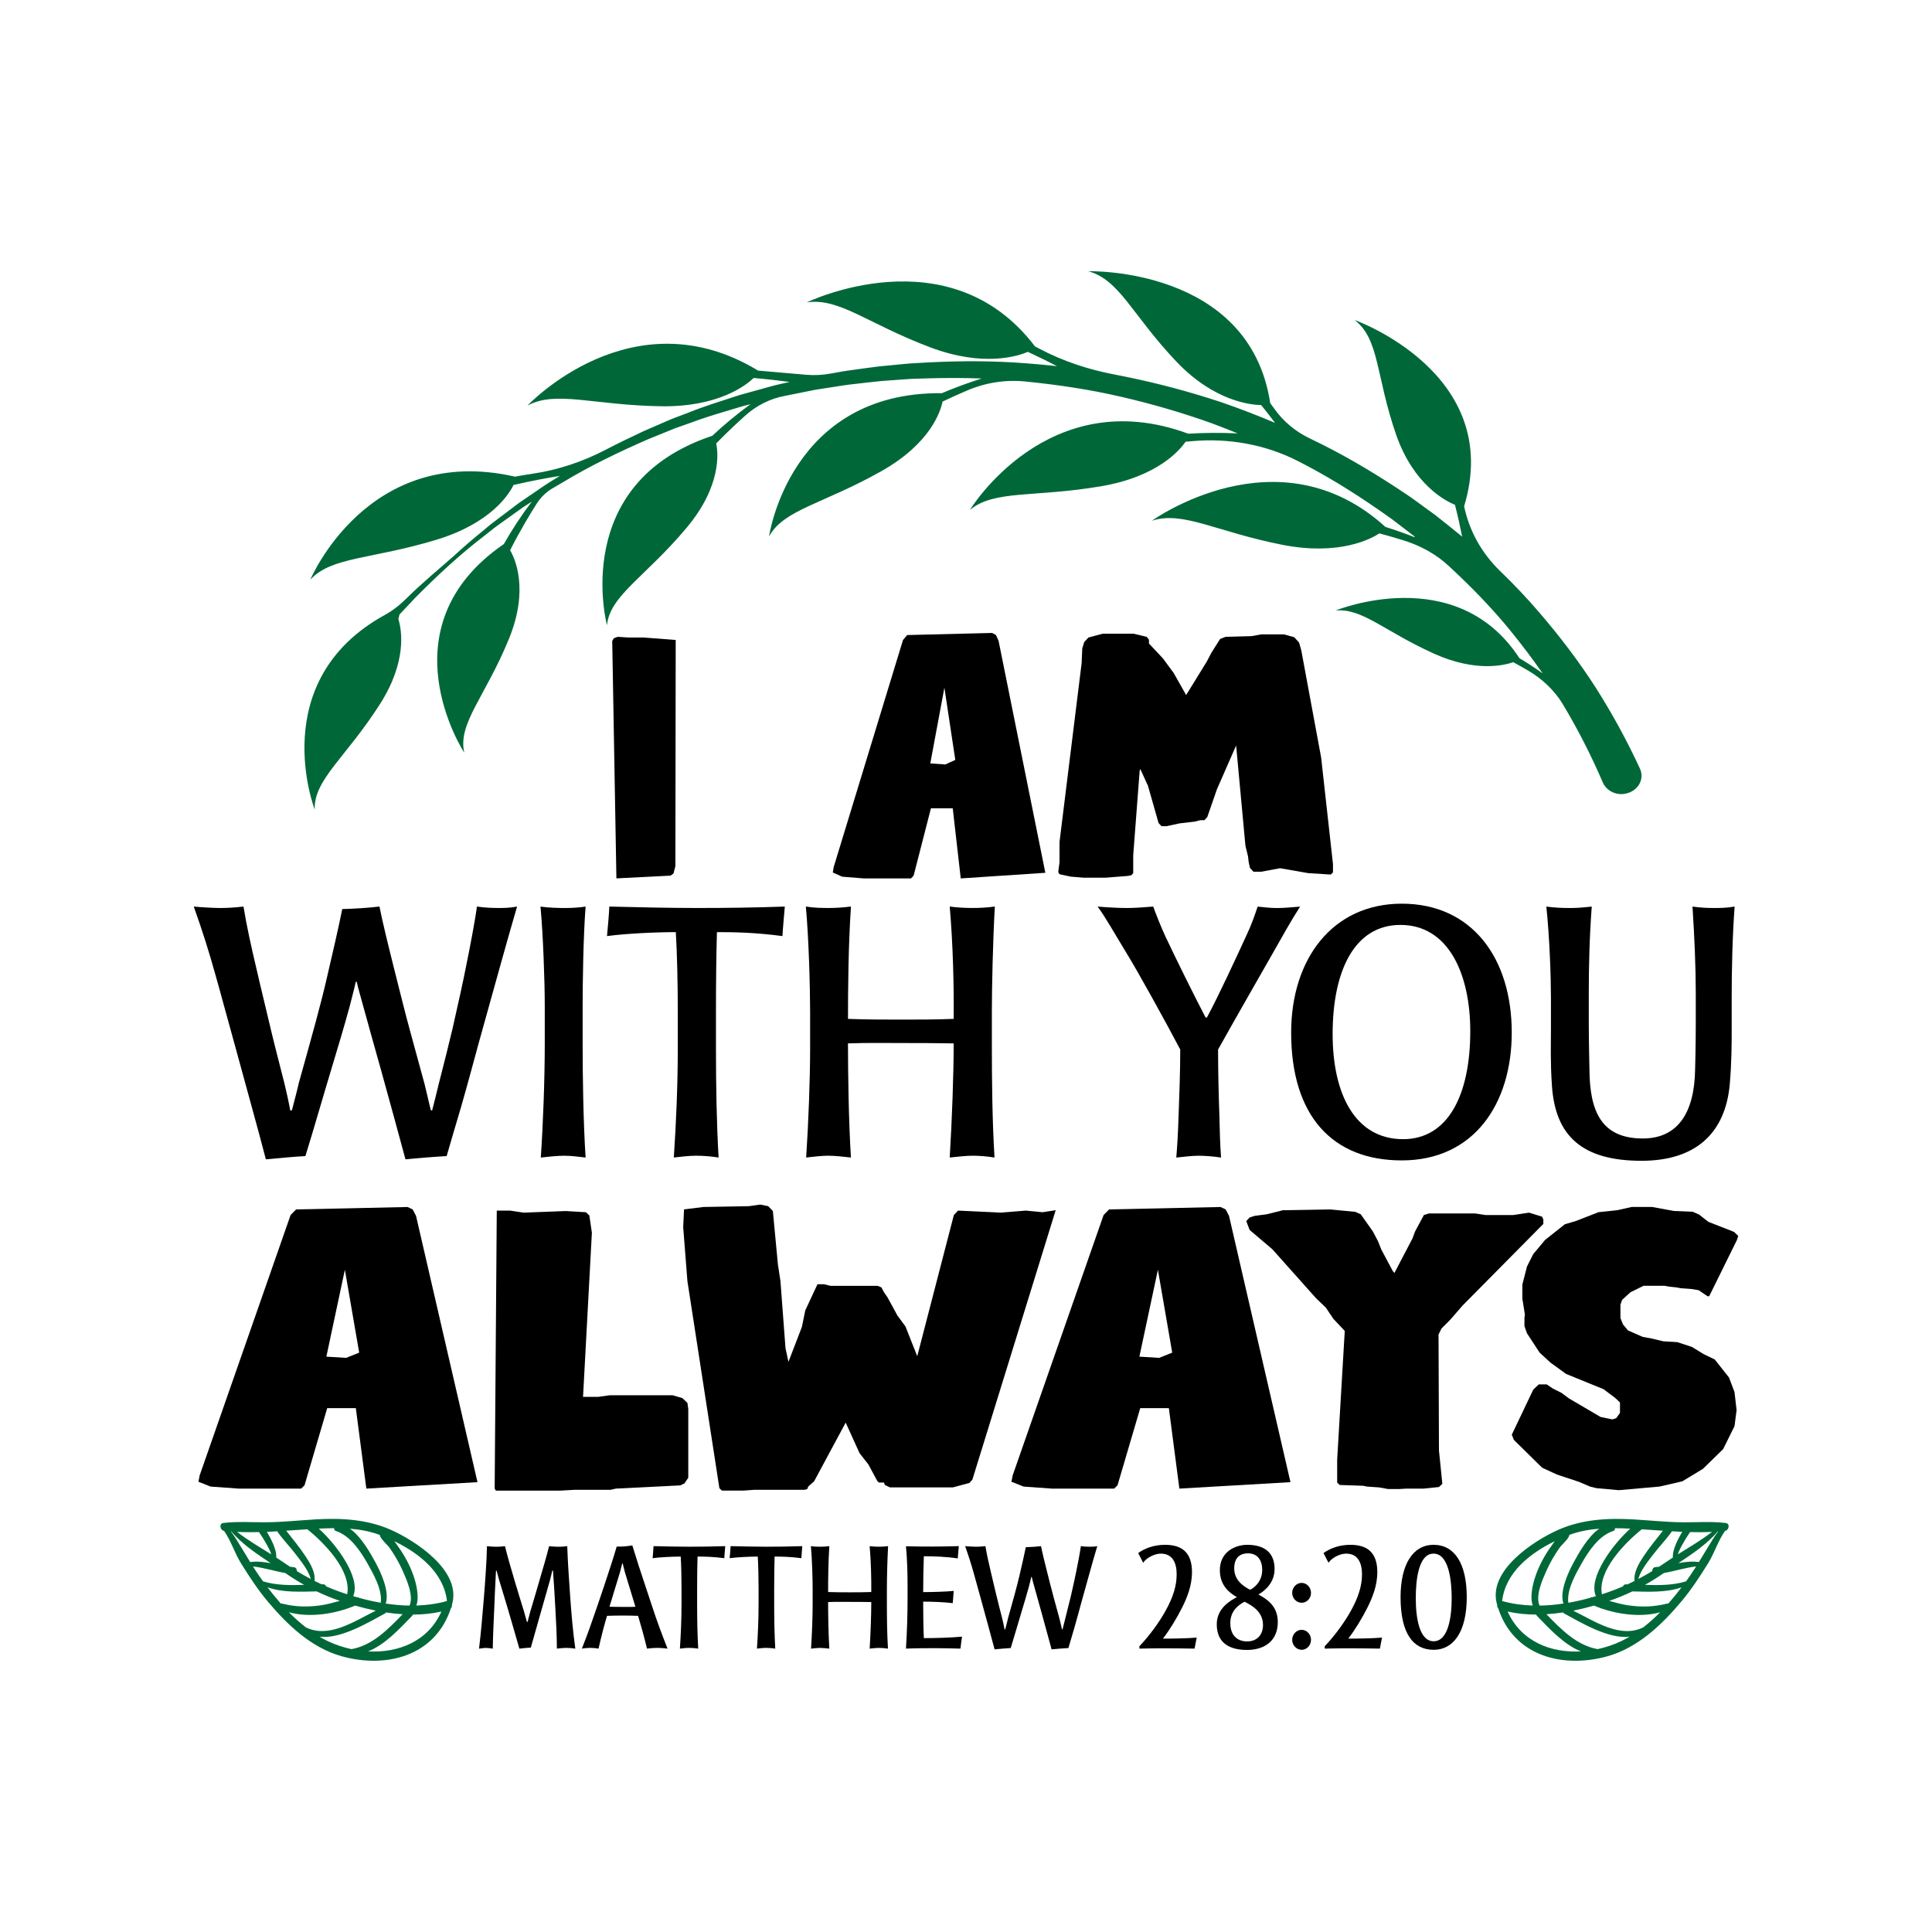 <?xml version="1.0" encoding="UTF-8"?>
<!-- Generator: Adobe Illustrator 18.0.0, SVG Export Plug-In . SVG Version: 6.00 Build 0)  -->
<svg xmlns="http://www.w3.org/2000/svg" xmlns:xlink="http://www.w3.org/1999/xlink" version="1.1" id="Layer_1" x="0px" y="0px" viewBox="0 0 864 864" xml:space="preserve">
<g>
	<g>
		<path d="M273.79,286.67l0.72-1.25l1.72-0.63l4.73,0.31h6.88l14.34,1.1l-0.14,101.14l-0.86,3.29l-1.29,0.94l-24.23,1.25    L273.79,286.67z"></path>
		<path d="M429.65,392.83l-3.58-31.36h-9.75l-7.74,30.11l-1.15,1.25H386.2l-9.61-0.78l-4.16-1.88l0.43-2.51l30.97-101.46l1.86-2.2    l37.99-0.94l1.72,0.94l1.15,2.51l20.93,103.81L429.65,392.83z M427.21,339.83l-4.87-32.3l-6.31,33.87l6.74,0.47L427.21,339.83z"></path>
		<path d="M473.82,390.95l-0.57-0.94l0.57-4.39v-9.09l9.89-79.97l0.29-6.59l0.86-2.82l1.86-2.04l6.45-1.72h13.77l5.88,1.41l1,1.25    v1.73l6.31,6.74l4.73,6.43l5.59,9.88l9.18-14.9l2.15-4.08l3.87-6.12l2.44-0.94l11.61-0.31l4.3-0.78h10.18l4.59,1.25l2.15,2.35    l1,3.45l8.89,47.98l5.3,47.67v3.76l-1,0.94l-10.04-0.63l-12.62-2.2l-8.46,1.57h-3.44l-1.58-1.72l-0.57-2.67l-0.29-2.51l-1.15-4.7    l-4.16-44.85l-8.6,19.6l-4.3,12.39l-1.29,1.41h-1.86l-2.44,0.63l-6.74,0.78l-5.88,1.26h-2.29l-1.29-1.41l-4.73-16.62l-3.44-7.53    l-0.29,0.94l-2.87,37.63v8l-0.86,0.94l-1.58,0.31l-9.89,0.78h-9.89l-5.74-0.47L473.82,390.95z"></path>
	</g>
	<g>
		<path d="M253.31,736.94c-1.14,0-2.53,0.13-4.27,0.33c0-5.19-0.36-12.69-0.66-17.62c-0.3-5.33-0.66-11.9-1.08-17.29    c0,0-0.3,0.07-0.3,0c-0.24,0.99-0.72,2.83-1.02,4.21c-1.38,5-2.71,9.4-3.73,13.09c-1.26,4.54-3.19,11.18-4.87,17.16    c-1.74,0.07-3.37,0.26-5.11,0.46c-1.44-5.13-3.85-13.22-5.05-17.42c-1.08-3.75-2.53-8.28-3.97-13.15    c-0.48-1.64-0.72-2.63-1.14-4.27h-0.3c-0.36,5.98-0.6,12.62-0.78,16.9c-0.24,5.59-0.6,12.49-0.66,17.95    c-1.38-0.2-2.11-0.33-3.01-0.33c-1.14,0-1.86,0.2-3.13,0.33c0.96-7.89,1.62-16.18,2.17-22.82c0.48-5.79,1.26-16.31,1.38-23.01    c1.5,0.13,2.53,0.26,4.03,0.26c1.44,0,2.41-0.07,4.03-0.26c1.02,4.34,3.01,11.05,4.33,15.52c1.44,4.87,2.77,9.14,4.15,13.61    c0.36,1.32,1.02,3.55,1.32,4.73h0.3c0.36-1.38,0.9-3.35,1.26-4.8c1.38-4.54,2.77-9.27,3.97-13.48c1.5-5.06,3.25-10.98,4.39-15.58    c1.32,0.13,2.71,0.26,4.03,0.26c1.26,0,2.65-0.07,4.09-0.26c0.18,5.98,0.78,15.25,1.32,22.62c0.54,7.63,1.2,15.58,2.29,23.21    C256.14,737.07,254.58,736.94,253.31,736.94z"></path>
		<path d="M294.02,736.94c-1.5,0-2.95,0.13-4.69,0.33c-1.14-4.87-2.83-10.91-3.97-14.66c-2.05-0.07-4.39-0.13-6.98-0.13    c-2.35,0-4.81,0.07-6.92,0.13c-1.08,3.55-2.59,9.27-3.79,14.66c-1.26-0.2-2.41-0.33-3.73-0.33c-1.44,0-2.29,0.13-3.73,0.33    c2.65-6.58,4.63-12.43,6.74-18.54c0.84-2.5,2.35-6.9,3.01-8.88c1.86-5.66,4.39-13.15,5.83-18.21c2.23,0.07,4.75-0.13,6.98-0.53    c1.68,5.52,3.91,12.43,5.89,18.28c0.54,1.51,2.35,7.17,2.83,8.55c2.17,6.64,4.33,12.56,7.04,19.33    C296.73,737.07,295.53,736.94,294.02,736.94z M279.47,703.15c-0.3-1.25-0.78-2.89-1.02-4.01h-0.18c-0.3,1.18-0.66,2.7-1.02,4.01    c-1.44,4.73-3.43,11.24-4.69,15.39c1.92,0.07,4.03,0.07,5.89,0.07c2.23,0,4.03,0.07,5.71-0.07    C282.72,713.86,280.85,707.68,279.47,703.15z"></path>
		<path d="M323.91,696.83c-4.99-0.66-8.72-0.72-11.97-0.72c-0.12,4.08-0.18,9.27-0.18,14.33c0,2.17,0,5.46,0,6.84    c0,6.9,0.12,13.81,0.48,19.99c-1.26-0.2-2.71-0.33-4.09-0.33c-1.44,0-2.77,0.2-4.09,0.33c0.42-6.38,0.72-13.15,0.72-19.99    c0-1.78,0-4.6,0-6.84c0-4.73-0.12-10.52-0.36-14.33c-3.67,0-9.14,0.26-12.57,0.72c0.12-1.45,0.36-3.75,0.42-5.39    c5.17,0.13,11.07,0.26,16,0.26c5.35,0,10.59-0.07,16.06-0.26C324.21,693.08,323.97,695.45,323.91,696.83z"></path>
		<path d="M358.37,696.83c-4.99-0.66-8.72-0.72-11.97-0.72c-0.12,4.08-0.18,9.27-0.18,14.33c0,2.17,0,5.46,0,6.84    c0,6.9,0.12,13.81,0.48,19.99c-1.26-0.2-2.71-0.33-4.09-0.33c-1.44,0-2.77,0.2-4.09,0.33c0.42-6.38,0.72-13.15,0.72-19.99    c0-1.78,0-4.6,0-6.84c0-4.73-0.12-10.52-0.36-14.33c-3.67,0-9.14,0.26-12.57,0.72c0.12-1.45,0.36-3.75,0.42-5.39    c5.17,0.13,11.07,0.26,16,0.26c5.35,0,10.59-0.07,16.06-0.26C358.67,693.08,358.43,695.45,358.37,696.83z"></path>
		<path d="M396.62,710.51c0,2.3,0,4.93,0,6.58c0,5.66,0.06,13.41,0.48,20.19c-1.26-0.2-2.65-0.33-3.97-0.33    c-1.38,0-2.77,0.2-4.21,0.33c0.42-6.97,0.72-15.12,0.72-20.84c-3.55-0.07-6.68-0.07-9.44-0.07c-3.01,0-6.2-0.07-9.86,0.07    c0,5.2,0.12,14.14,0.54,20.84c-1.14-0.13-2.95-0.33-4.15-0.33s-2.83,0.2-4.03,0.33c0.42-6.25,0.72-14.47,0.72-19.73    c0-2.04,0-4.41,0-6.84c0-4.47-0.24-13.48-0.78-19.27c1.62,0.26,3.01,0.26,4.21,0.26s2.41-0.07,4.03-0.26    c-0.48,7.23-0.54,15.12-0.54,20.52c3.49,0.13,6.86,0.13,9.8,0.13s6.2,0,9.5-0.13c0.06-5.85-0.12-13.68-0.72-20.52    c1.38,0.2,2.95,0.26,4.21,0.26s2.59-0.07,4.03-0.26C396.8,697.95,396.62,706.04,396.62,710.51z"></path>
		<path d="M429.51,737.27c-4.57-0.13-8.06-0.2-11.37-0.2c-3.55,0-8.12,0-12.99,0.2c0.48-7.3,0.72-15.85,0.72-21.9    c0-1.71,0-4.41,0-6.64c0-4.8-0.18-11.83-0.72-17.23c4.09,0.13,8.9,0.13,12.15,0.13s6.8-0.07,11.49-0.2    c-0.18,2.63-0.36,3.35-0.48,5.52c-4.63-0.79-10.89-0.99-15.16-0.99c-0.18,4.27-0.3,11.11-0.3,16.04c3.91,0,10.47-0.2,13.65-0.53    c-0.12,2.1-0.3,3.55-0.42,5.46c-4.75-0.53-9.26-0.66-13.23-0.66c0,4.27,0.06,12.03,0.3,16.31c3.97,0,11.49-0.13,17.08-0.66    C429.93,734.18,429.69,735.43,429.51,737.27z"></path>
		<path d="M487.97,700.91c-1.08,3.88-2.47,8.88-4.27,15.32c-1.02,3.75-2.17,8.02-3.25,11.77c-1.02,3.42-1.86,6.31-2.65,9.01    c-1.44,0.07-5.71,0.39-7.52,0.59c-1.02-3.75-2.83-10.45-4.39-16.04c-1.02-3.68-2.11-7.43-3.25-11.64    c-0.36-1.38-1.02-3.55-1.26-4.73h-0.18c-0.24,1.18-0.84,3.35-1.14,4.6c-0.84,3.09-2.23,7.76-3.25,11.11    c-1.32,4.34-3.49,11.9-4.81,16.11c-1.56,0.07-5.17,0.39-7.22,0.59c-1.14-4.47-3.79-13.94-5.59-20.58    c-0.96-3.42-2.89-10.59-3.67-13.28c-1.2-4.27-2.17-7.36-3.91-12.3c1.38,0.13,3.55,0.26,4.81,0.26s2.53-0.07,4.27-0.26    c0.54,3.35,1.38,7.23,2.47,11.77c0.54,2.43,1.56,6.51,2.17,9.14c0.9,3.88,1.86,7.5,2.83,11.31c0.36,1.45,0.78,3.35,1.08,5h0.3    c0.42-1.64,1.02-3.88,1.26-5c0.9-3.29,1.98-7.04,3.01-10.85c0.66-2.43,1.68-6.38,2.11-8.28c1.2-5.19,1.92-8.22,2.83-12.62    c2.23-0.07,4.57-0.2,6.8-0.46c0.54,2.76,1.62,7.17,2.65,11.24c0.54,2.1,2.11,8.48,3.01,11.7c0.96,3.55,1.8,6.64,2.59,9.47    c0.3,1.31,0.84,3.55,1.14,4.8h0.24c0.36-1.38,0.78-3.03,1.2-4.8c1.08-4.21,1.8-7.1,2.53-10.13c1.02-4.47,1.98-8.88,2.41-11.05    c0.72-3.49,1.8-9.21,2.05-11.24c1.38,0.2,2.59,0.26,3.91,0.26c1.14,0,1.98,0,3.43-0.26C489.96,693.87,488.94,697.49,487.97,700.91    z"></path>
		<path d="M534.21,737.27c-3.37-0.07-9.14-0.13-12.69-0.13c-3.79,0-8.18,0-11.97,0.13v-1.05c4.27-4.54,8.66-10.32,11.91-16.24    c3.07-5.66,4.75-10.65,4.75-15.98c0-5.19-1.92-9.21-7.1-9.21c-2.89,0-6.5,1.97-7.88,4.08l-2.23-4.34    c3.01-2.17,7.16-3.68,12.03-3.68c7.94,0,12.03,3.81,12.03,12.23c0,6.18-2.29,11.57-4.45,15.91c-2.41,4.8-5.59,9.99-8.54,13.81    c4.51,0,10.53-0.07,15.1-0.46C534.88,734.05,534.39,736.15,534.21,737.27z"></path>
		<path d="M557.67,737.86c-7.82,0-13.53-3.09-13.53-11.51c0-7.23,6.32-10.72,9.02-12.1c-3.01-1.71-7.64-4.93-7.64-12.03    c0-8.22,6.8-11.37,12.27-11.37c7.7,0,12.21,3.55,12.21,10.78c0,6.05-4.15,9.67-7.22,11.44c3.31,1.84,8.66,4.8,8.66,12.29    C571.44,733.98,565.31,737.86,557.67,737.86z M556.58,716.3c-2.53,1.32-6.38,3.95-6.38,9.53c0,5.85,3.49,8.22,7.52,8.22    c4.33,0,7.1-2.83,7.1-7.36C564.82,720.7,559.83,717.94,556.58,716.3z M558.09,694.66c-3.19,0-6.14,1.58-6.14,6.71    c0,5.13,3.79,7.89,7.1,9.6c2.59-1.31,5.41-4.27,5.41-8.88C564.46,697.49,562.18,694.66,558.09,694.66z"></path>
		<path d="M582.14,716.76c-2.35,0-4.27-1.97-4.27-4.41s1.92-4.47,4.21-4.47c2.35,0,4.21,2.04,4.21,4.47S584.43,716.76,582.14,716.76    z M582.14,737.8c-2.35,0-4.27-2.04-4.27-4.47s1.92-4.47,4.21-4.47c2.35,0,4.21,2.04,4.21,4.47S584.43,737.8,582.14,737.8z"></path>
		<path d="M617.09,737.27c-3.37-0.07-9.14-0.13-12.69-0.13c-3.79,0-8.18,0-11.97,0.13v-1.05c4.27-4.54,8.66-10.32,11.91-16.24    c3.07-5.66,4.75-10.65,4.75-15.98c0-5.19-1.92-9.21-7.1-9.21c-2.89,0-6.5,1.97-7.88,4.08l-2.23-4.34    c3.01-2.17,7.16-3.68,12.03-3.68c7.94,0,12.03,3.81,12.03,12.23c0,6.18-2.29,11.57-4.45,15.91c-2.41,4.8-5.59,9.99-8.54,13.81    c4.51,0,10.53-0.07,15.1-0.46C617.75,734.05,617.27,736.15,617.09,737.27z"></path>
		<path d="M641.14,737.8c-8.96,0-14.8-6.97-14.8-23.54c0-14.53,5.41-23.41,14.8-23.41c9.32,0,14.8,8.35,14.8,23.41    C655.93,730.24,649.68,737.8,641.14,737.8z M641.08,694.79c-6.74,0-7.94,11.83-7.94,19.92c0,9.07,1.68,19.27,8,19.27    c6.44,0,8.06-10.52,8.06-19.27C649.2,706.63,647.87,694.79,641.08,694.79z"></path>
	</g>
	<g>
		<path d="M163.83,665.71l-4.7-35.98h-12.8l-10.16,34.54l-1.51,1.44h-27.85l-12.61-0.9l-5.46-2.16l0.56-2.88l40.65-116.39l2.45-2.52    l49.88-1.08l2.26,1.08l1.51,2.88l27.48,119.09L163.83,665.71z M160.63,604.9l-6.4-37.06l-8.28,38.86l8.85,0.54L160.63,604.9z"></path>
		<path d="M222.16,541.4h6.02l6.02,0.9l18.82-0.72l9.03,0.54l1.51,1.44l1.13,7.74l-3.95,73.39h6.78l5.08-0.72h28.23l4.33,1.26    l2.26,2.16l0.38,2.7v30.76l-1.69,2.52l-1.88,0.9l-28.8,1.44l-2.45,0.54h-16l-6.4,0.36h-28.8l-0.56-0.9L222.16,541.4z"></path>
		<path d="M307.41,572.88l-1.88-24.11l0.38-7.92l8.66-1.08l20.33-0.36l5.08-0.72l3.58,0.72l2.07,2.16l2.26,23.93l1.13,7.37    l2.26,30.04l1.32,6.12l6.02-15.65l1.51-7.38l5.46-11.69h2.82l3.01,0.72h21.08l1.69,0.72l1.13,2.16l1.51,2.16l4.52,8.27l3.58,4.86    l5.27,13.31l16.37-63.14l1.88-1.98l19.2,0.9l11.1-0.9l7.53,0.72l5.83-0.9l-37.27,120.53l-1.32,1.44l-7.34,1.98h-28.23l-2.26-1.08    l-0.38-1.08h-2.26l-0.75-0.72l-3.95-7.37l-3.95-5.04l-6.21-13.67l-14.12,26.26l-2.64,2.34l-0.38,1.08l-1.13,0.36h-22.4l-5.08,0.36    h-9.6l-1.13-1.08L307.41,572.88z"></path>
		<path d="M527.42,665.71l-4.7-35.98h-12.8l-10.17,34.54l-1.5,1.44h-27.86l-12.61-0.9l-5.46-2.16l0.56-2.88l40.65-116.39l2.45-2.52    l49.87-1.08l2.26,1.08l1.51,2.88l27.48,119.09L527.42,665.71z M524.22,604.9l-6.4-37.06l-8.28,38.86l8.84,0.54L524.22,604.9z"></path>
		<path d="M611.35,664.81l-1.69-0.36l-10.54-0.36l-1.13-1.08v-10.25l3.39-57.56l-5.08-5.4l-3.39-5.04l-4.33-4.14L569,558.67    l-10.16-8.63l-1.51-3.96l1.51-1.62l2.26-0.72l5.46-0.72l7.15-1.8l21.08-0.36l11.29,1.08l2.45,1.08l5.46,7.73l2.26,4.32l1.51,3.78    l5.08,9.53l0.75,0.9l8.09-15.47l1.13-3.06l3.95-7.37l2.26-0.72h20.7l4.7,0.72h12.23l7.15-1.08l5.83,1.8l0.56,1.26v1.98    l-36.14,36.52l-5.46,6.3l-3.95,3.96l-1.32,2.7l0.19,51.81l1.51,14.93l-1.51,1.44l-6.96,0.72h-7.72l-3.2,0.18h-4.89l-3.95-0.72    L611.35,664.81z"></path>
		<path d="M711.09,664.81l-5.08-2.16l-9.79-3.24l-6.59-3.06l-12.61-12.41l-0.94-2.34l9.6-20.15l2.45-2.34h3.58l2.64,1.8l3.95,1.98    l3.39,2.52l14.11,8.27l5.27,1.08l1.69-0.54l1.7-2.34v-4.68l-2.07-1.98l-5.27-3.96l-16.75-6.83l-6.96-5.04l-4.89-4.5l-5.65-8.63    l-1.13-3.24v-3.6l0.19-1.62l-1.13-7.02v-6.3l2.07-8.09l2.82-5.58l5.27-6.3l8.85-7.02l4.89-1.44l10.16-3.96l8.47-0.9l6.4-1.44h9.03    l9.79,1.8l8.47,0.36l2.82,1.26l4.14,3.24l11.48,4.5l1.88,1.8l-0.57,1.8l-12.42,25.18h-0.75l-3.95-2.7l-3.2-0.54l-4.89-0.36    l-1.88-0.36l-3.39-0.36l-1.88-0.36h-9.41l-5.83,2.88l-3.76,3.42l-0.75,2.16v5.94l1.13,2.88l2.26,2.7l6.59,2.88l3.95,0.72    l5.27,1.26l6.21,0.36l6.59,2.16l5.27,3.24l4.89,2.34l6.4,8.09l2.45,6.48l0.94,8.09l-0.94,7.2l-5.08,10.25l-9.03,8.82l-9.22,5.58    l-10.16,2.34l-18.26,1.62l-9.98-0.9L711.09,664.81z"></path>
	</g>
	<g>
		<path d="M224.62,428.61c-2.65,9.5-6.04,21.74-10.45,37.52c-2.5,9.18-5.3,19.65-7.95,28.82c-2.5,8.37-4.56,15.46-6.48,22.06    c-3.53,0.16-13.99,0.97-18.41,1.45c-2.5-9.18-6.92-25.6-10.75-39.29c-2.5-9.02-5.15-18.2-7.95-28.5    c-0.88-3.38-2.5-8.69-3.09-11.59h-0.44c-0.59,2.9-2.06,8.21-2.8,11.27c-2.06,7.57-5.45,19-7.95,27.21    c-3.24,10.63-8.54,29.15-11.78,39.45c-3.83,0.16-12.66,0.97-17.67,1.45c-2.8-10.95-9.28-34.14-13.69-50.4    c-2.36-8.37-7.07-25.93-8.98-32.53c-2.95-10.47-5.3-18.03-9.57-30.11c3.39,0.32,8.69,0.64,11.78,0.64s6.18-0.16,10.45-0.64    c1.33,8.21,3.39,17.71,6.04,28.82c1.32,5.96,3.83,15.94,5.3,22.38c2.21,9.5,4.56,18.36,6.92,27.7c0.88,3.54,1.91,8.21,2.65,12.24    h0.74c1.03-4.03,2.5-9.5,3.09-12.24c2.21-8.05,4.86-17.23,7.36-26.57c1.62-5.96,4.12-15.62,5.15-20.29    c2.94-12.72,4.71-20.13,6.92-30.92c5.45-0.16,11.19-0.48,16.64-1.13c1.32,6.76,3.98,17.55,6.48,27.53    c1.32,5.15,5.15,20.77,7.36,28.66c2.36,8.7,4.42,16.26,6.33,23.19c0.74,3.22,2.06,8.7,2.8,11.75h0.59    c0.88-3.38,1.91-7.41,2.94-11.75c2.65-10.31,4.42-17.39,6.18-24.8c2.5-10.95,4.86-21.74,5.89-27.05    c1.77-8.53,4.42-22.54,5.01-27.53c3.39,0.48,6.33,0.64,9.57,0.64c2.8,0,4.86,0,8.39-0.64    C229.48,411.38,226.98,420.23,224.62,428.61z"></path>
		<path d="M252.3,516.85c-3.39,0-7.21,0.48-10.45,0.81c1.03-14.97,1.77-35.1,1.77-50.72c0-4.99,0-11.27,0-17.23    c0-10.95-0.74-31.88-1.91-44.28c3.39,0.48,7.36,0.64,10.75,0.64c2.95,0,6.33-0.16,9.42-0.64c-1.03,13.53-1.32,34.14-1.32,44.28    c0,7.08,0,11.59,0,17.23c0,14.65,0.29,34.46,1.32,50.72C258.64,517.33,255.84,516.85,252.3,516.85z"></path>
		<path d="M349.92,418.62c-12.22-1.61-21.35-1.77-29.3-1.77c-0.29,9.98-0.44,22.7-0.44,35.1c0,5.31,0,13.37,0,16.75    c0,16.91,0.3,33.81,1.18,48.95c-3.09-0.48-6.63-0.81-10.01-0.81c-3.53,0-6.77,0.48-10.01,0.81c1.03-15.62,1.77-32.2,1.77-48.95    c0-4.35,0-11.27,0-16.75c0-11.59-0.3-25.76-0.88-35.1c-8.98,0-22.38,0.64-30.77,1.77c0.3-3.54,0.88-9.18,1.03-13.2    c12.66,0.32,27.09,0.64,39.17,0.64c13.1,0,25.91-0.16,39.31-0.64C350.66,409.45,350.07,415.24,349.92,418.62z"></path>
		<path d="M443.57,452.12c0,5.64,0,12.08,0,16.1c0,13.85,0.15,32.85,1.18,49.43c-3.09-0.48-6.48-0.81-9.72-0.81    c-3.39,0-6.77,0.48-10.31,0.81c1.03-17.07,1.77-37.03,1.77-51.04c-8.69-0.16-16.34-0.16-23.12-0.16c-7.36,0-15.17-0.16-24.15,0.16    c0,12.72,0.29,34.62,1.32,51.04c-2.8-0.32-7.21-0.81-10.16-0.81c-2.94,0-6.92,0.48-9.86,0.81c1.03-15.3,1.77-35.43,1.77-48.31    c0-4.99,0-10.79,0-16.75c0-10.95-0.59-33.01-1.91-47.18c3.98,0.64,7.36,0.64,10.31,0.64c2.94,0,5.89-0.16,9.86-0.64    c-1.18,17.71-1.32,37.03-1.32,50.24c8.54,0.32,16.78,0.32,24,0.32s15.17,0,23.26-0.32c0.15-14.33-0.3-33.49-1.77-50.24    c3.39,0.48,7.21,0.64,10.31,0.64c3.09,0,6.33-0.16,9.86-0.64C444.01,421.36,443.57,441.17,443.57,452.12z"></path>
		<path d="M569.61,425.55c-5.89,10.31-17.96,31.4-24.88,43.8c0,10.47,0.29,21.26,0.59,29.63c0.15,6.28,0.29,12.72,0.74,18.68    c-3.24-0.48-6.92-0.81-10.01-0.81c-2.95,0-6.63,0.48-10.01,0.81c0.44-5.15,0.74-9.98,1.03-18.68c0.3-8.86,0.74-19,0.74-29.63    c-6.77-12.88-18.99-34.94-23.85-42.83c-5.01-8.21-10.01-17.07-13.11-21.09c3.83,0.32,9.28,0.64,13.11,0.64    c3.39,0,7.66-0.32,11.78-0.64c0.88,2.58,3.68,9.66,5.45,13.37c5.15,10.95,13.25,27.21,17.96,36.23h0.59    c5.15-9.5,13.54-27.7,17.82-37.03c2.06-4.35,3.53-8.53,4.86-12.56c3.09,0.32,5.89,0.64,8.54,0.64c3.09,0,6.48-0.32,10.45-0.64    C576.97,412.34,573.29,419.11,569.61,425.55z"></path>
		<path d="M626.88,518.94c-30.92,0-49.47-19.81-49.47-57.16c0-33.01,18.55-57.65,49.47-57.65c31.36,0,49.18,24.31,49.18,57.65    C676.06,493.66,659.12,518.94,626.88,518.94z M626.29,413.63c-20.62,0-30.33,20.61-30.33,48.79c0,27.05,10.16,47.02,31.51,47.02    c20.03,0,30.04-19.64,30.04-48.31C657.51,435.85,647.93,413.63,626.29,413.63z"></path>
		<path d="M774.42,445.84c0,5.15,0,9.98,0,14.65c0,5.8,0,14.65-0.88,24.64c-2.06,21.74-15.31,33.98-39.46,33.98    c-26.35,0-38.58-10.95-40.05-33.65c-0.74-10.63-0.44-18.52-0.44-25.12c0-4.67,0-9.5,0-14.33c0-8.86-0.59-26.89-2.06-40.58    c3.68,0.48,7.07,0.64,10.45,0.64c3.09,0,5.3-0.16,9.86-0.64c-1.03,13.69-1.33,27.05-1.33,38.65c0,3.7,0,9.98,0,13.69    c0,6.92,0.3,20.61,0.3,20.61c0.15,18.36,5.15,30.75,23.85,30.75c15.31,0,23.12-10.95,23.41-31.08c0,0,0.29-10.47,0.29-20.29    c0-3.7,0-9.82,0-13.69c0-11.43-0.59-25.12-1.47-38.65c3.39,0.48,6.48,0.64,9.42,0.64s5.74,0,9.42-0.64    C774.71,419.27,774.42,434.4,774.42,445.84z"></path>
	</g>
	<g>
		<path fill="#006838" d="M733.41,343.78c-5.78-12.51-12.41-24.68-19.88-36.41c-7.52-11.7-16.03-22.85-25.19-33.5    c-5.49-6.43-11.35-12.58-17.48-18.5c-8.33-8.05-13.86-18.13-16.1-28.99l0.01,0.02c17.98-59.54-48.99-83.3-48.99-83.3    c11.21,8.62,9.42,24.94,18.57,51.28c7.79,22.42,22.2,29.71,26.32,31.38c1.39,5.44,2.43,10.26,3.21,14.24    c-3.94-3.3-8.01-6.48-12.05-9.68l-8.69-6.33c-2.86-2.15-5.95-4.04-8.91-6.06c-12.05-7.87-24.54-15.2-37.67-21.47    c-0.27-0.13-0.53-0.26-0.8-0.39c-6.43-3.08-11.84-7.61-15.78-13.14c-0.64-0.9-1.29-1.8-1.94-2.68l0.01,0.02    c-9.28-61.01-81.32-58.97-81.32-58.97c14.08,3.92,19.51,19.53,39.38,40.43c16.91,17.79,33.36,19.35,37.89,19.42    c2.31,2.85,4.38,5.52,6.22,7.96c-7.93-3.35-15.98-6.47-24.16-9.27c-13.92-4.62-28.17-8.41-42.61-11.36    c-1.59-0.33-3.17-0.64-4.76-0.94c-11.86-2.24-23.31-6.02-33.76-11.53c-0.7-0.37-1.4-0.73-2.09-1.09l0.02,0.01    c-38.45-50.67-102.07-19.69-102.07-19.69c14.56-2.2,27.14,9.52,55.3,20.12c23.96,9.02,39.48,3.76,43.57,1.99    c5,2.31,9.38,4.49,13.03,6.39c-4.37-0.47-8.74-0.88-13.12-1.22c-14.74-1.18-29.57-1.2-44.32-0.45l-5.53,0.31    c-1.84,0.09-3.69,0.21-5.52,0.41l-11.02,1.06c-3.66,0.43-7.31,0.98-10.96,1.47c-1.82,0.27-3.66,0.47-5.47,0.79l-5.43,0.98    c-3.6,0.65-7.28,0.82-10.93,0.5l-21.39-1.86l0.02,0c-56.4-34.24-103.13,15.66-103.13,15.66c12.68-6.89,29.16-0.19,59.71,0.29    c25.99,0.41,38.33-9.64,41.43-12.64c6.21,0.53,11.65,1.17,16.09,1.77l-3.36,0.76c-3.6,0.73-7.09,1.84-10.63,2.78l-5.29,1.46    c-1.77,0.48-3.53,0.96-5.26,1.56c-6.93,2.28-13.92,4.42-20.66,7.14l-5.1,1.93l-2.55,0.97l-2.49,1.08l-9.96,4.33    c-5.77,2.69-11.49,5.47-17.12,8.39c-10.1,5.25-21.1,8.97-32.58,10.65c-2.67,0.39-5.28,0.83-7.83,1.31l0.02-0.01    c-65.93-15.05-91.53,46.07-91.53,46.07c9.41-10.33,27.45-9.04,56.46-17.87c24.68-7.52,32.6-20.71,34.41-24.48    c8.5-1.95,15.68-3.24,20.7-4.05c-0.17,0.11-0.34,0.21-0.51,0.32l-4.56,2.81c-1.52,0.93-2.95,1.99-4.43,2.97l-8.8,6.02l-8.47,6.39    c-1.4,1.07-2.83,2.12-4.21,3.21l-4.05,3.38c-4.34,3.49-8.51,7.14-12.57,10.89l0-0.01c-5.99,5.26-14.68,12.51-20.86,18.69    c-2.9,2.9-6.14,5.5-9.83,7.53c-53.63,29.52-31.31,87.02-31.31,87.02c-0.53-13.34,13.96-23.25,29.24-47.28    c12.07-18.99,9.7-32.91,8.17-37.92c0.15-0.64,0.33-1.4,0.49-2.04l7.07-7.5c9.75-9.84,19.94-19.35,31.1-27.87l4.11-3.26    c1.4-1.06,2.85-2.06,4.27-3.09l8.57-6.14l4.07-2.63c-4.86,6.39-9,12.76-12.52,19l0.01-0.02c-54.4,37.33-17.71,93.3-17.71,93.3    c-3-13.06,9.44-25.03,20.03-51.02c9.02-22.12,2.6-35.89,0.48-39.51c4.53-8.95,9.1-16.46,11.88-20.82    c1.75-2.75,4.13-5.15,7.08-6.87c0.02-0.01,0.03-0.02,0.05-0.03l4.59-2.68c12.11-7.32,24.99-13.51,38.06-19.22l9.94-4.04l2.48-1    l2.54-0.89l5.07-1.79c6.71-2.52,13.64-4.46,20.51-6.54c1.71-0.55,3.45-0.98,5.2-1.41l0.09-0.02c-6.31,4.61-12.01,9.36-17.12,14.16    l0.01-0.02c-64,21.34-47.07,84.68-47.07,84.68c1.35-13.3,17.1-21.47,35.62-43.56c15.76-18.8,14.08-33.69,13.23-37.72    c5.03-5.14,9.58-9.39,13.11-12.54c4.9-4.38,11.02-7.54,17.76-8.75c0.04-0.01,0.07-0.01,0.11-0.02l10.6-2.13l2.65-0.53l2.67-0.42    l5.34-0.83l5.34-0.83c1.78-0.28,3.58-0.43,5.37-0.65c3.59-0.39,7.16-0.86,10.75-1.19l10.79-0.79c1.8-0.16,3.6-0.23,5.4-0.27    l5.41-0.17c7.81-0.21,15.63-0.2,23.43,0.09c-6.31,2-12.28,4.2-17.85,6.58l0.02-0.01c-68.07-0.7-77.27,64.05-77.27,64.05    c6.51-12.01,24.41-14.57,50.38-29.27c22.1-12.51,26.41-26.99,27.2-31.03c4.03-1.91,7.75-3.57,11.06-4.98    c8.12-3.48,17.13-4.91,26.03-4c0.04,0.01,0.09,0.01,0.14,0.01c14.28,1.45,28.5,3.54,42.4,6.77c13.91,3.19,27.57,7.17,40.88,11.94    c3.86,1.43,7.68,2.94,11.48,4.49c-7.71-0.37-15.09-0.29-22.12,0.13l0.02,0c-62.91-23.24-97.66,34.1-97.66,34.1    c10.9-9.05,28.56-5.49,58.62-10.58c25.58-4.33,35.44-16.41,37.82-19.91c0.99-0.1,1.96-0.19,2.91-0.27    c16.41-1.47,32.97,1.54,47.29,8.87c0.07,0.04,0.14,0.07,0.21,0.11c12.46,6.32,24.26,13.65,35.59,21.47    c2.78,2.01,5.69,3.88,8.37,6.01l8.15,6.25c-0.09,0.12-0.06,0.08-0.15,0.21c-4.4-1.72-8.74-3.24-13.01-4.58l0.02,0    c-47.92-43.55-104.41-2.76-104.41-2.76c13.9-4.53,28.62,4.94,58.44,10.79c25.38,4.97,39.62-2.72,43.3-5.13    c3.87,1.05,7.43,2.08,10.59,3.06c7.78,2.39,14.9,6.3,20.57,11.66c0.03,0.03,0.06,0.05,0.09,0.08c9.94,9.2,19.37,18.87,27.76,29.25    c4.91,6.03,9.57,12.23,13.98,18.56c-3.48-2.48-6.96-4.77-10.42-6.83l0.02,0.01c-28.27-43.39-82.17-21.3-82.17-21.3    c12.03-1.06,21.58,9.17,43.93,19.27c19.01,8.6,32.02,5.08,35.48,3.84c2.34,1.27,4.51,2.5,6.49,3.65    c6.51,3.79,11.94,8.94,15.66,15.08c0.02,0.03,0.04,0.06,0.05,0.09c6.76,11.28,12.71,22.94,17.83,34.89l0.06,0.13l0.02,0.03    c1.42,3.23,4.97,5.38,8.81,5.1C732.13,354.63,735.7,348.75,733.41,343.78z"></path>
	</g>
	<g>
		<g>
			<path fill="#006838" d="M751.9,716.21c4.48-5.33,8.3-11.2,11.99-17.13c2.79-4.49,4.48-10.14,7.56-14.46     c1.76-0.27,2.36-3.28,0.31-3.53c-6.22-0.75-12.55-0.28-18.8-0.31c-7.54-0.04-15.03-0.86-22.55-1.3     c-11.54-0.67-23.09-0.02-33.8,4.78c-10.66,4.78-31.67,18.3-27.08,33.41c-0.06,0.57,0.09,1.16,0.48,1.6     c7.14,21.66,29.29,26.95,48.99,21.38C732.39,736.85,742.97,726.83,751.9,716.21z M742.43,721.02c-2.4,2.43-4.92,4.7-7.57,6.76     c-10.38,5.06-21.62-2.73-31.3-7.48c3.14-0.63,6.24-1.4,9.28-2.26C721.55,721.73,733.14,723.59,742.43,721.02z M746.07,717.13     c-0.18-0.03-0.37-0.03-0.59,0.02c-5.93,1.49-11.45,1.62-17.47,0.74c-2.83-0.42-5.6-1.21-8.36-1.97     c3.56-1.21,7.01-2.63,10.36-4.23c7.28,0.15,15.1,0.6,22-1.82C750.13,712.33,748.15,714.77,746.07,717.13z M758.53,700.52     c-0.93,1.46-1.88,2.91-2.87,4.34c-0.54,0.78-1.1,1.56-1.66,2.33c-5.85,1.79-12.16,1.78-18.37,1.57c2.88-1.62,5.69-3.38,8.45-5.3     C748.91,702.63,753.65,701.06,758.53,700.52z M768.39,684.9c-1.09,1.32-2.03,2.82-2.89,4.22c-1.94,3.14-3.81,6.31-5.75,9.43     c-2.99-0.43-6.08-0.07-9.16,0.49c6.27-4.17,12.87-8.58,17.59-14.14C768.25,684.9,768.32,684.9,768.39,684.9z M752.32,685.05     c-1.09,1.79-2.09,3.63-2.89,5.58c-0.73,1.78-1.45,3.91-1.31,5.9c-1.12,0.72-2.23,1.45-3.3,2.19c-0.95,0.66-1.91,1.3-2.87,1.93     c-0.56,0.08-1.12,0.14-1.67,0.19c-0.99,0.08-1.44,0.95-1.38,1.75c-2.04,1.25-4.11,2.42-6.22,3.53c1.04-4.05,4.74-8.41,6.71-11.03     c2.63-3.48,5.82-6.66,8.3-10.29C749.23,684.9,750.78,684.98,752.32,685.05z M765.63,685.06c-4.74,3.69-10.13,6.83-15.3,10.07     c0.48-1.59,1.36-3.16,2.04-4.41c1.05-1.92,2.21-3.76,3.44-5.56C759.09,685.24,762.36,685.23,765.63,685.06z M743.66,684.55     c-2.93,3.75-5.98,7.41-8.62,11.39c-2.19,3.31-4.51,7.19-4.05,11.06c-1.04,0.52-2.09,1.03-3.14,1.52c-0.24,0-0.47-0.01-0.71-0.01     c-0.7,0-1.13,0.4-1.32,0.92c-2.09,0.91-4.22,1.75-6.39,2.52c-1,0.35-2.02,0.69-3.04,1.02c-2.05-10.6,10.64-23.35,17.83-29.06     C737.35,684.1,740.5,684.34,743.66,684.55z M729.08,683.62c-7.53,6.66-19.03,21.86-15.39,30.18c-0.54,0.16-1.08,0.33-1.63,0.49     c-0.4-0.04-0.78,0.09-1.09,0.31c-3.15,0.87-6.36,1.6-9.6,2.17c-0.87-5.76,3.56-13.38,5.94-17.59c3.2-5.66,7.78-12.49,14.15-14.51     c0.61-0.19,0.82-0.74,0.74-1.25C724.5,683.42,726.8,683.51,729.08,683.62z M701.78,686.43c4.32-1.61,8.84-2.43,13.43-2.79     c-5.03,3.34-9.43,11.33-11.43,15.01c-2.22,4.1-6.5,12.88-4.61,18.47c-3.54,0.53-7.11,0.86-10.66,0.91     c-2.01-4.4,1.38-11.81,3.03-15.52c1.57-3.54,3.55-6.96,5.75-10.12c1.27-1.83,3.42-3.36,4.37-5.35     C701.75,686.84,701.78,686.63,701.78,686.43z M671.78,715.99c-0.01,0-0.01,0-0.02,0c1.47-12.73,12.44-21.36,23.51-26.74     c-0.68,0.92-1.28,1.83-1.78,2.53c-2.78,3.89-5.2,8.35-6.77,12.92c-1.29,3.76-2.65,9.46-1.26,13.31     C680.83,717.86,676.24,717.24,671.78,715.99z M674.23,720.69c4.18,0.94,8.45,1.35,12.75,1.36c0.09,0.22,0.22,0.43,0.41,0.63     c5.53,5.68,12.05,12.85,19.62,15.83C693.56,739.27,680.24,734.09,674.23,720.69z M691.6,721.92c0.01-0.01,0.02-0.02,0.03-0.04     c2.47-0.16,4.94-0.42,7.4-0.79c0.12,0.2,0.3,0.38,0.56,0.52c6.75,3.6,19.64,11.56,29.19,10.3c-1.24,0.73-2.49,1.41-3.77,2.02     c-3.32,1.57-6.88,2.78-10.53,3.56C705.21,735.88,698.19,728.74,691.6,721.92z"></path>
		</g>
	</g>
	<g>
		<g>
			<path fill="#006838" d="M152.64,740.64c19.7,5.57,41.85,0.29,48.99-21.38c0.39-0.44,0.54-1.03,0.48-1.6     c4.59-15.12-16.42-28.63-27.08-33.41c-10.71-4.8-22.26-5.45-33.8-4.78c-7.52,0.44-15.01,1.26-22.55,1.3     c-6.26,0.04-12.58-0.44-18.8,0.31c-2.05,0.25-1.46,3.26,0.31,3.53c3.08,4.33,4.77,9.98,7.56,14.46     c3.69,5.93,7.51,11.8,11.99,17.13C128.68,726.83,139.25,736.85,152.64,740.64z M158.8,718.03c3.04,0.86,6.14,1.63,9.28,2.26     c-9.68,4.75-20.92,12.54-31.3,7.48c-2.65-2.05-5.17-4.33-7.57-6.76C138.5,723.59,150.1,721.73,158.8,718.03z M119.64,709.86     c6.9,2.42,14.72,1.97,22,1.82c3.35,1.61,6.8,3.03,10.36,4.23c-2.77,0.76-5.54,1.55-8.36,1.97c-6.02,0.88-11.54,0.75-17.47-0.74     c-0.22-0.05-0.41-0.05-0.59-0.02C123.49,714.77,121.51,712.33,119.64,709.86z M127.57,703.46c2.76,1.92,5.57,3.68,8.45,5.3     c-6.21,0.21-12.52,0.22-18.37-1.57c-0.56-0.78-1.12-1.56-1.66-2.33c-1-1.43-1.94-2.88-2.87-4.34     C117.99,701.06,122.73,702.63,127.57,703.46z M103.46,684.91c4.73,5.55,11.32,9.97,17.59,14.14c-3.09-0.56-6.17-0.92-9.16-0.49     c-1.93-3.13-3.8-6.29-5.75-9.43c-0.87-1.4-1.8-2.9-2.89-4.22C103.32,684.9,103.39,684.9,103.46,684.91z M123.96,684.81     c2.48,3.63,5.67,6.8,8.3,10.29c1.97,2.62,5.67,6.97,6.71,11.03c-2.1-1.11-4.17-2.28-6.22-3.53c0.06-0.79-0.39-1.66-1.38-1.75     c-0.55-0.05-1.11-0.11-1.67-0.19c-0.96-0.63-1.92-1.27-2.87-1.93c-1.08-0.74-2.18-1.47-3.3-2.19c0.15-1.99-0.58-4.12-1.31-5.9     c-0.8-1.95-1.8-3.79-2.89-5.58C120.87,684.98,122.41,684.9,123.96,684.81z M115.84,685.16c1.22,1.8,2.39,3.64,3.44,5.56     c0.68,1.25,1.57,2.81,2.04,4.41c-5.17-3.24-10.56-6.38-15.3-10.07C109.28,685.23,112.56,685.24,115.84,685.16z M137.43,683.9     c7.19,5.71,19.88,18.45,17.83,29.06c-1.02-0.33-2.04-0.66-3.04-1.02c-2.18-0.77-4.3-1.61-6.39-2.52     c-0.18-0.52-0.62-0.92-1.32-0.92c-0.23,0-0.47,0.01-0.71,0.01c-1.06-0.49-2.1-1-3.14-1.52c0.46-3.87-1.87-7.75-4.05-11.06     c-2.63-3.98-5.69-7.64-8.62-11.39C131.14,684.34,134.29,684.1,137.43,683.9z M149.44,683.41c-0.09,0.51,0.13,1.05,0.74,1.25     c6.37,2.03,10.94,8.86,14.15,14.51c2.38,4.21,6.81,11.83,5.94,17.59c-3.24-0.57-6.45-1.3-9.6-2.17     c-0.31-0.22-0.68-0.35-1.09-0.31c-0.55-0.16-1.08-0.33-1.63-0.49c3.64-8.31-7.86-23.51-15.39-30.18     C144.85,683.51,147.14,683.42,149.44,683.41z M169.99,687.04c0.95,1.99,3.1,3.53,4.37,5.35c2.2,3.16,4.18,6.58,5.75,10.12     c1.64,3.72,5.03,11.12,3.03,15.52c-3.55-0.05-7.12-0.38-10.66-0.91c1.89-5.58-2.39-14.37-4.61-18.47     c-1.99-3.68-6.4-11.67-11.43-15.01c4.59,0.36,9.11,1.18,13.43,2.79C169.86,686.63,169.9,686.84,169.99,687.04z M186.19,718.01     c1.39-3.85,0.03-9.55-1.26-13.31c-1.57-4.57-3.99-9.03-6.77-12.92c-0.5-0.7-1.1-1.61-1.78-2.53     c11.07,5.38,22.04,14.01,23.51,26.74c-0.01,0-0.01,0-0.02,0C195.41,717.24,190.82,717.86,186.19,718.01z M164.62,738.51     c7.58-2.99,14.1-10.16,19.62-15.83c0.19-0.2,0.33-0.41,0.41-0.63c4.3,0,8.58-0.41,12.75-1.36     C191.4,734.09,178.09,739.27,164.62,738.51z M157.16,737.5c-3.65-0.79-7.21-1.99-10.53-3.56c-1.28-0.61-2.54-1.29-3.77-2.02     c9.54,1.26,22.44-6.7,29.19-10.3c0.26-0.14,0.44-0.32,0.56-0.52c2.46,0.38,4.93,0.64,7.4,0.79c0.01,0.01,0.02,0.03,0.03,0.04     C173.45,728.74,166.43,735.88,157.16,737.5z"></path>
		</g>
	</g>
</g>
</svg>
